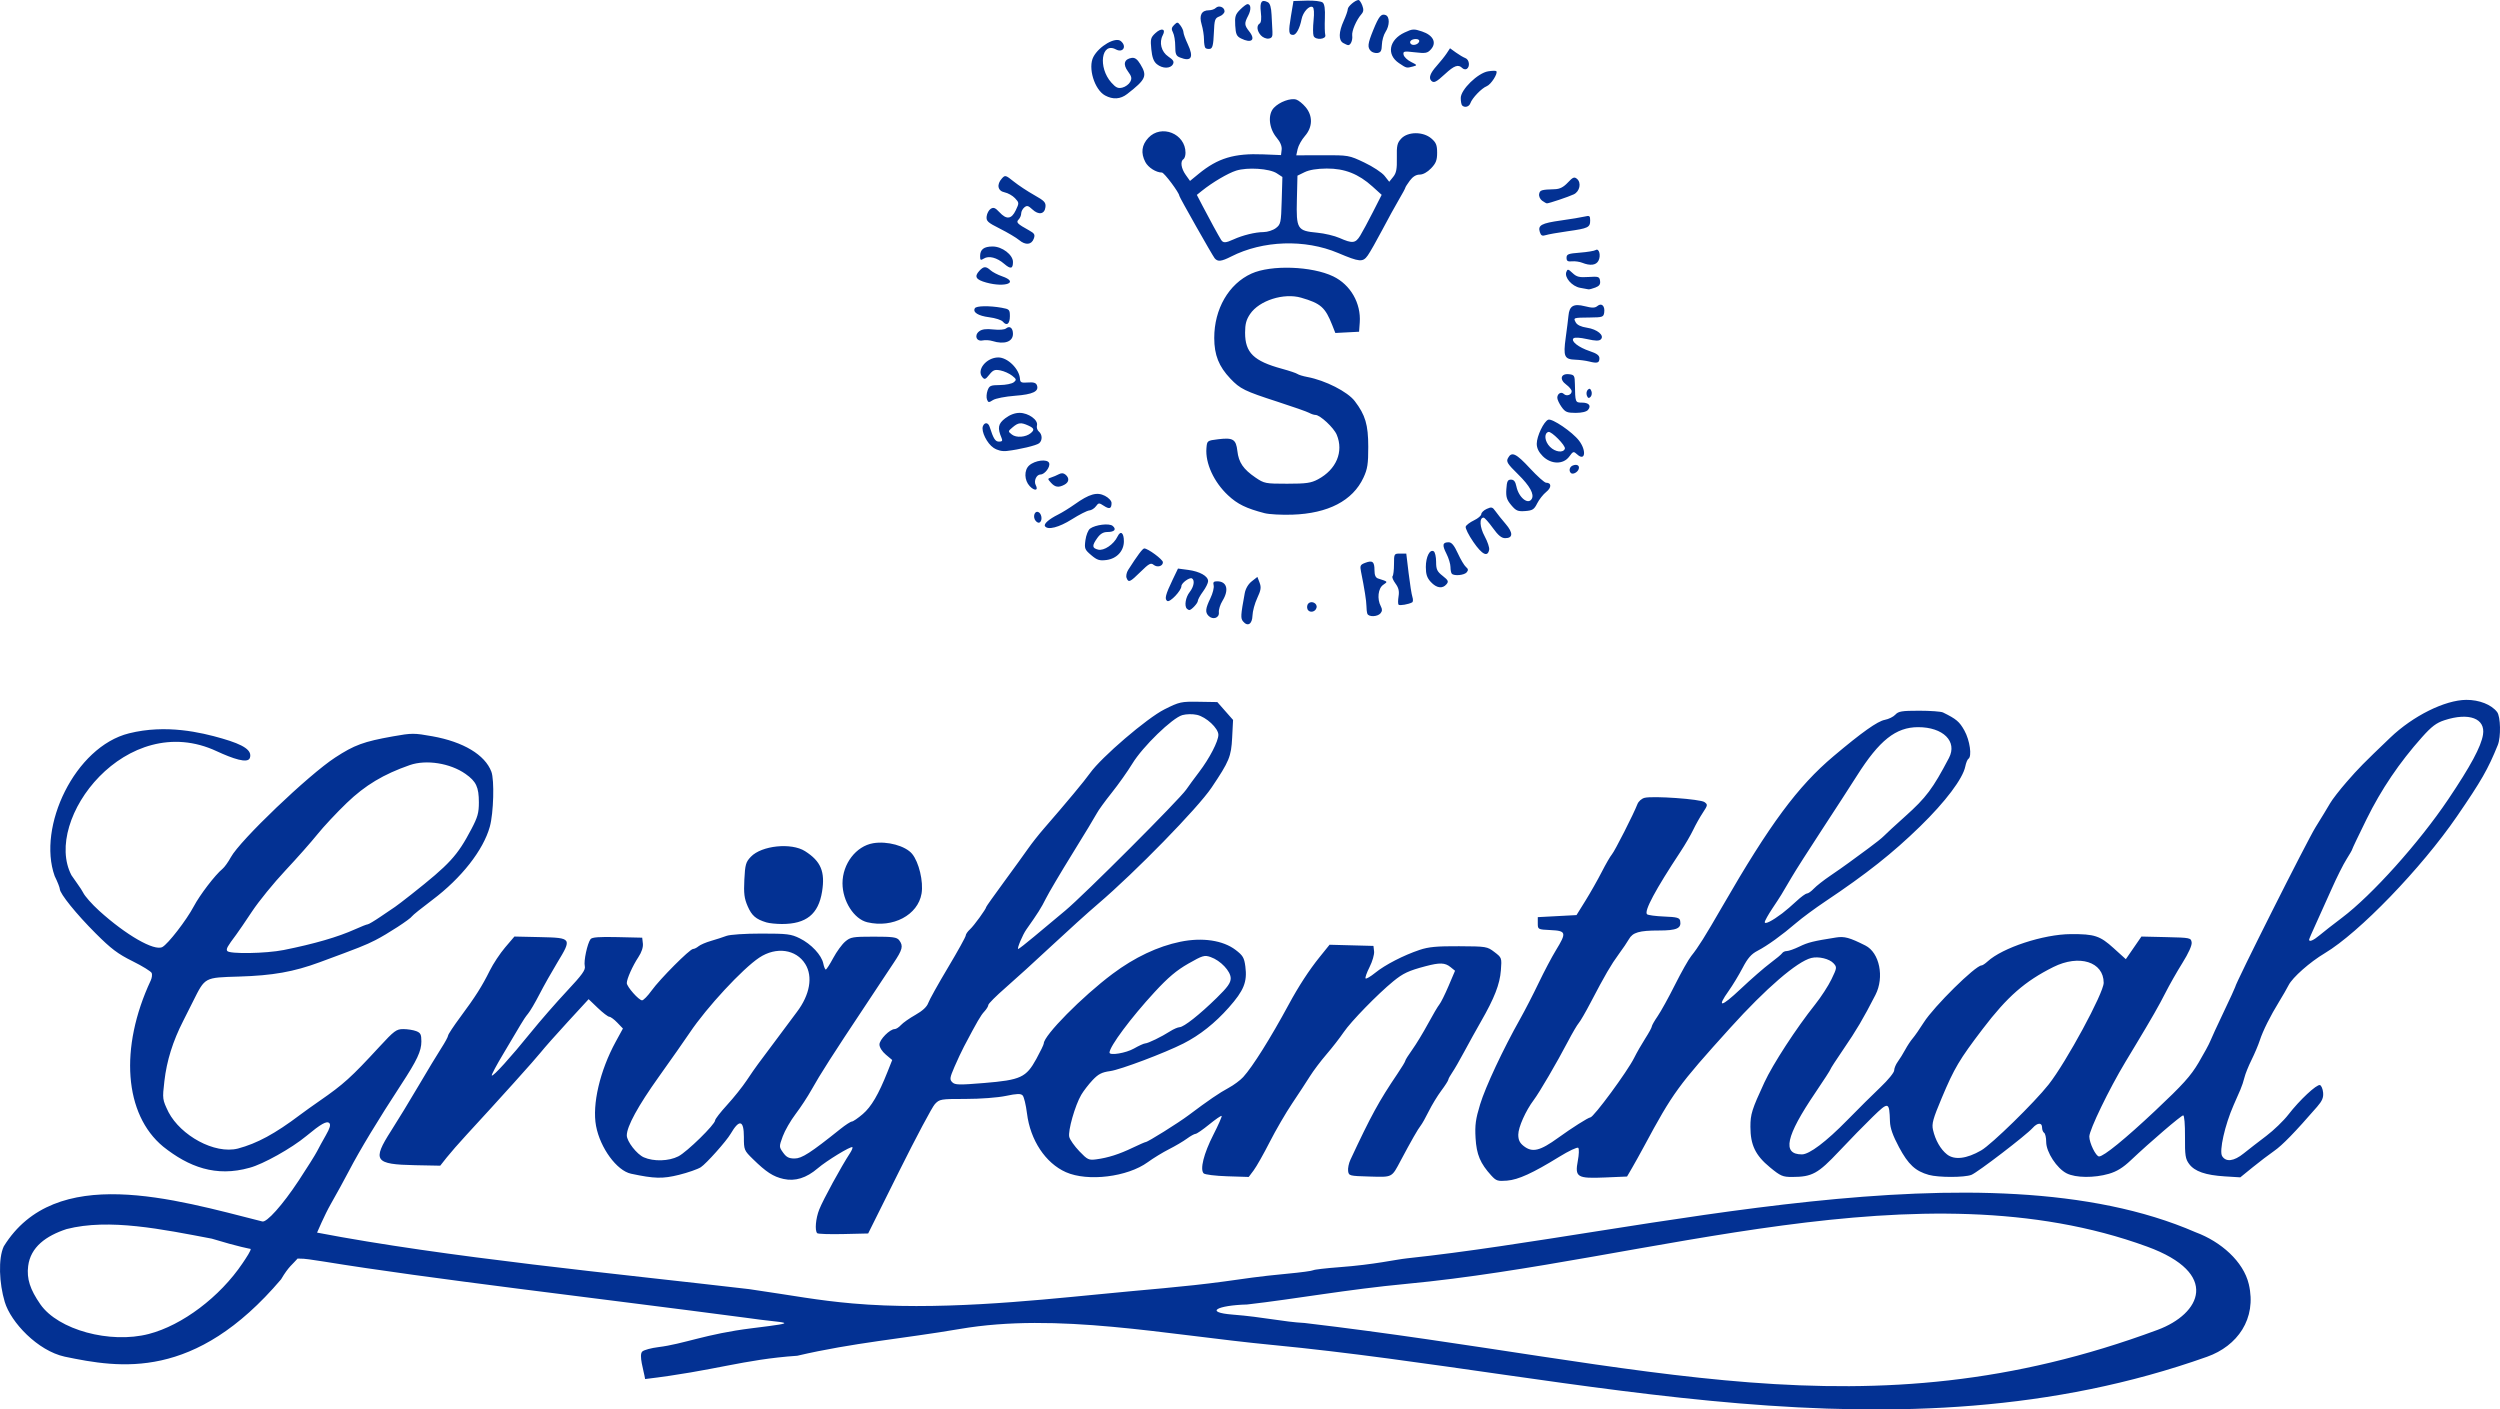<?xml version="1.0" encoding="UTF-8" standalone="no"?>
<!-- Created with Inkscape (http://www.inkscape.org/) -->

<svg
   xmlns:dc="http://purl.org/dc/elements/1.1/"
   xmlns:cc="http://creativecommons.org/ns#"
   xmlns:rdf="http://www.w3.org/1999/02/22-rdf-syntax-ns#"
   xmlns:svg="http://www.w3.org/2000/svg"
   xmlns="http://www.w3.org/2000/svg"
   xmlns:sodipodi="http://sodipodi.sourceforge.net/DTD/sodipodi-0.dtd"
   xmlns:inkscape="http://www.inkscape.org/namespaces/inkscape"
   id="svg4722"
   version="1.1"
   inkscape:version="0.91 r13725"
   width="1217.09"
   height="686.18"
   viewBox="0 0 1217.09 686.18"
   sodipodi:docname="la-J6.svg">
  <defs
     id="defs4726" />
  <sodipodi:namedview
     pagecolor="#ffffff"
     bordercolor="#666666"
     borderopacity="1"
     objecttolerance="10"
     gridtolerance="10"
     guidetolerance="10"
     inkscape:pageopacity="0"
     inkscape:pageshadow="2"
     inkscape:window-width="1440"
     inkscape:window-height="853"
     id="namedview4724"
     showgrid="false"
     fit-margin-top="0"
     fit-margin-left="0"
     fit-margin-right="0"
     fit-margin-bottom="0"
     inkscape:zoom="0.2146312"
     inkscape:cx="1280.4756"
     inkscape:cy="990.87187"
     inkscape:window-x="-4"
     inkscape:window-y="-4"
     inkscape:window-maximized="1"
     inkscape:current-layer="svg4722" />
  <path
     style="fill:#033193;fill-opacity:1"
     d="M 619.382,654.766 C 567.175,649.739 514.811,638.847 467.221,647 c -27.359,4.687 -51.89,6.668 -79.073,13.028 -26.71,1.854 -39.892,7.269 -74.089,11.34 -0.611,-4.04 -3.259,-11.834 -1.307,-13.454 0.882,-0.732 4.37,-1.67 7.75,-2.085 12.397,-1.519 23.076,-6.411 45.469,-9.184 26.037,-3.224 16.23,-2.294 -2.37,-5.051 -73.65,-9.734 -154.152,-18.968 -206.088,-27.444 -6.653,-0.909 -8.012,-1.427 -12.627,-1.444 -2.325,2.742 -4.304,3.72 -8.049,10.113 -42.046,49.467 -78.473,43.24 -105.336,37.652 -13.129,-2.865 -26.227,-16.705 -29.194,-26.662 -2.708,-9.09 -3.246,-21.047 -0.469,-27.038 25.046,-40.468 82.84,-23.023 125.792,-12.139 2.081,0.798 9.965,-8.017 17.795,-19.897 4.073,-6.179 8.089,-12.584 8.926,-14.234 0.837,-1.65 2.765,-5.171 4.285,-7.823 1.971,-3.441 2.455,-5.132 1.688,-5.899 -1.236,-1.236 -4.026,0.333 -11.276,6.343 -7.135,5.914 -21.008,13.671 -27.514,15.383 -16.469,4.672 -29.696,-0.427 -42.086,-10.285 -18.984,-15.642 -21.414,-48.084 -6.058,-80.9 0.562,-1.2 0.776,-2.821 0.477,-3.601 -0.299,-0.78 -4.492,-3.374 -9.316,-5.764 -7.177,-3.555 -10.451,-6.024 -18.004,-13.578 -9.433,-9.433 -17.376,-19.268 -17.432,-21.583 -0.017,-0.711 -1.138,-3.543 -2.491,-6.293 -8.583,-23.944 9.836,-62.926 36.182,-69.488 18.039,-4.493 34.998,-0.475 45.34,2.51 10.74,3.103 14.656,5.835 13.515,9.43 -0.945,2.979 -8.432,0.328 -16.05,-3.183 -21.988,-10.342 -43.233,-2.022 -57.212,12.265 -13.979,14.287 -20.691,34.541 -13.612,48.066 1.07,1.688 4.906,6.768 5.678,8.44 0.772,1.672 4.278,5.647 7.792,8.832 13.093,11.87 26.87,19.778 30.795,17.677 2.77,-1.483 11.724,-13.07 15.268,-19.758 2.993,-5.65 10.368,-15.285 13.999,-18.292 0.996,-0.825 2.827,-3.375 4.069,-5.667 4.429,-8.176 37.76,-40.033 50.757,-48.514 9.411,-6.141 13.9,-7.785 28.214,-10.337 9.171,-1.635 10.242,-1.636 19.156,-0.031 15.088,2.717 25.573,9.01 28.697,17.225 1.537,4.043 1.093,20.112 -0.74,26.758 -3.152,11.431 -13.822,25.039 -27.97,35.673 -5.114,3.844 -9.567,7.423 -9.894,7.953 -0.875,1.415 -12.06,8.702 -17.904,11.664 -4.887,2.477 -7.646,3.571 -27.059,10.731 -12.701,4.685 -22.826,6.48 -39.345,6.977 -16.88,0.507 -16.387,0.242 -22.293,12.02 -2.22,4.427 -4.381,8.723 -4.802,9.548 -5.07,9.926 -8.023,19.371 -9.171,29.333 -1.007,8.741 -0.986,8.898 2.026,15.143 5.918,11.269 22.324,20.546 33.775,17.684 9.37,-2.506 18.063,-7.219 30.208,-16.378 1.982,-1.494 6.301,-4.584 9.599,-6.867 11.617,-8.039 15.314,-11.383 29.004,-26.235 7.27,-7.888 8.336,-8.68 11.685,-8.68 2.027,-3.8e-4 4.839,0.438 6.25,0.975 2.173,0.826 2.565,1.597 2.565,5.04 0,4.698 -2.078,9.124 -9.888,21.062 -11.03,16.859 -20.108,31.873 -25.347,41.923 -2.15,4.125 -6.159,11.434 -8.908,16.242 -2.956,5.17 -6.641,13.837 -6.641,13.837 62.644,12.047 147.155,20.124 210.328,27.516 22.482,3.269 32.989,5.453 50.456,6.98 40.403,3.533 85.654,-1.148 120,-4.487 22.756,-2.297 40.811,-3.485 61,-6.235 4.124,-0.562 10.2,-1.397 13.5,-1.873 3.3,-0.475 11.103,-1.339 17.34,-1.919 6.237,-0.58 11.781,-1.327 12.319,-1.66 0.538,-0.333 6.235,-0.997 12.66,-1.477 17.538,-1.309 27.076,-3.691 33.214,-4.342 114.068,-12.106 281.159,-57.333 383.784,-12.648 12.229,4.532 23.225,14.197 25.834,25.243 3.999,16.934 -5.635,30.131 -20.284,35.34 -151.093,53.725 -305.275,8.677 -455.134,-5.752 z m 431.031,-7.348 c 20.894,-7.759 30.799,-27.394 -5.116,-40.521 -110.817,-40.504 -242.615,7.036 -360.469,18.12 -29.152,2.742 -53.891,7.334 -77.679,10.058 -14.673,0.389 -21.078,3.824 -7,4.926 14.956,1.17 24.568,3.533 35,4.079 166.857,19.674 272.518,56.35 415.264,3.339 z M 72.433,649.426 C 88.744,645.2 107.057,631.389 118.085,615 c 1.665,-2.475 4.467,-6.644 3.87,-7.002 0,0 -5.582,-0.925 -18.835,-4.971 -23.972,-4.54 -49.977,-10.002 -70.717,-4.667 -10.021,3.298 -17.538,8.758 -18.695,18.014 -0.767,6.137 0.905,11.367 5.953,18.625 8.632,12.41 33.898,19.317 52.773,14.426 z M 138.149,462.495 c 14.907,-2.987 26.419,-6.334 34.777,-10.111 2.903,-1.311 5.64,-2.385 6.084,-2.385 0.444,0 3.279,-1.688 6.301,-3.75 3.022,-2.062 6.179,-4.2 7.015,-4.75 0.836,-0.55 4.369,-3.25 7.851,-6 18.801,-14.85 22.449,-18.816 29.338,-31.901 3.036,-5.767 3.631,-7.903 3.618,-13 -0.018,-7.44 -1.307,-10.176 -6.519,-13.839 -7.43,-5.222 -19.121,-7.071 -27.108,-4.288 -12.819,4.467 -21.72,9.81 -30.661,18.404 -4.934,4.743 -11.383,11.635 -14.331,15.316 -2.948,3.681 -9.974,11.618 -15.613,17.638 -5.639,6.02 -12.9,14.933 -16.135,19.808 -3.235,4.874 -6.725,9.987 -7.755,11.362 -4.39,5.858 -5.002,6.966 -4.39,7.956 0.97,1.57 18.893,1.27 27.527,-0.461 z m 259.696,137.867 c -1.25,-1.25 -0.732,-7.231 1,-11.559 1.952,-4.88 10.69,-20.883 14.959,-27.398 0.889,-1.357 1.416,-2.668 1.17,-2.914 -0.669,-0.669 -12.502,6.541 -16.87,10.28 -5.548,4.749 -11.017,6.448 -16.672,5.181 -5.028,-1.127 -8.414,-3.331 -14.93,-9.719 -4.251,-4.167 -4.353,-4.42 -4.353,-10.75 0,-8.233 -2.231,-8.746 -6.461,-1.486 -2.083,3.574 -11.885,14.549 -14.51,16.246 -1.483,0.959 -6.258,2.629 -10.613,3.711 -7.951,1.977 -11.92,1.884 -23.356,-0.548 -6.909,-1.469 -15.019,-12.539 -17.03,-23.244 -1.967,-10.473 1.879,-26.93 9.592,-41.048 l 3.489,-6.387 -2.743,-2.863 C 299.009,496.289 297.264,495 296.641,495 c -0.624,0 -3.145,-1.927 -5.604,-4.283 l -4.47,-4.283 -10.143,11.033 c -5.579,6.068 -11.474,12.72 -13.099,14.782 -2.717,3.446 -20.415,23.111 -36.18,40.201 -3.577,3.878 -7.926,8.85 -9.664,11.05 l -3.16,4 -12.172,-0.237 c -19.784,-0.384 -21.061,-2.209 -11.732,-16.763 3.172,-4.95 9.205,-14.85 13.405,-22 4.201,-7.15 9.142,-15.326 10.982,-18.169 1.839,-2.843 3.344,-5.617 3.344,-6.163 0,-0.547 2.673,-4.599 5.939,-9.004 7.384,-9.958 10.582,-15 14.379,-22.663 1.635,-3.3 4.998,-8.375 7.473,-11.279 l 4.501,-5.279 12.604,0.279 c 15.344,0.339 15.478,0.54 8.286,12.38 -2.693,4.434 -6.615,11.4 -8.716,15.48 -2.101,4.08 -4.596,8.318 -5.545,9.418 -0.949,1.1 -2.619,3.575 -3.71,5.5 -1.091,1.925 -4.781,8.142 -8.199,13.815 -3.418,5.673 -6.003,10.526 -5.745,10.785 0.63,0.63 9.201,-8.824 19.114,-21.085 4.453,-5.508 12.29,-14.494 17.416,-19.969 7.531,-8.045 9.21,-10.386 8.754,-12.206 -0.604,-2.406 1.229,-10.997 2.799,-13.12 0.699,-0.945 4.109,-1.207 13.049,-1 l 12.103,0.28 0.325,2.838 c 0.205,1.788 -0.605,4.243 -2.189,6.637 -2.812,4.249 -5.636,10.569 -5.636,12.613 0,1.774 5.866,8.413 7.434,8.413 0.675,0 2.758,-2.132 4.63,-4.739 C 321.27,476.612 335.82,462 337.388,462 c 0.607,0 1.813,-0.595 2.682,-1.322 0.868,-0.727 3.604,-1.904 6.079,-2.616 2.475,-0.712 5.85,-1.804 7.5,-2.428 1.716,-0.648 8.994,-1.134 17,-1.134 12.62,0 14.464,0.229 18.706,2.318 5.56,2.738 10.643,8.178 11.46,12.264 0.321,1.605 0.865,2.917 1.209,2.915 0.344,-0.002 1.975,-2.524 3.625,-5.606 1.65,-3.081 4.272,-6.68 5.827,-7.997 C 414.086,456.183 415.149,456 425.365,456 c 9.363,0 11.267,0.269 12.391,1.75 2.111,2.78 1.667,4.531 -2.858,11.271 -2.337,3.482 -4.7,7.039 -5.25,7.905 -0.55,0.866 -4.375,6.643 -8.5,12.838 -15.427,23.168 -22.048,33.522 -26.051,40.736 -1.831,3.3 -5.319,8.618 -7.75,11.819 -2.432,3.2 -5.256,8.102 -6.276,10.893 -1.831,5.009 -1.829,5.111 0.179,7.931 1.583,2.224 2.821,2.857 5.584,2.857 3.524,0 7.713,-2.7 22.314,-14.381 2.475,-1.98 4.981,-3.604 5.57,-3.61 0.589,-0.005 2.971,-1.637 5.294,-3.625 4.186,-3.583 7.691,-9.565 12.076,-20.61 l 2.273,-5.725 -3.106,-2.614 c -1.833,-1.542 -3.106,-3.566 -3.106,-4.936 0,-2.384 5.063,-7.5 7.422,-7.5 0.698,0 2.076,-0.893 3.063,-1.984 0.987,-1.091 4.154,-3.315 7.037,-4.942 3.443,-1.943 5.579,-3.922 6.223,-5.766 0.54,-1.544 4.868,-9.311 9.618,-17.259 4.75,-7.948 8.637,-14.966 8.637,-15.595 0,-0.629 0.939,-1.994 2.087,-3.032 1.918,-1.735 7.913,-10.004 7.913,-10.914 0,-0.216 3.896,-5.705 8.658,-12.2 4.762,-6.494 10.05,-13.805 11.75,-16.245 1.7,-2.441 5.117,-6.769 7.592,-9.618 11.229,-12.926 19.746,-23.161 22.555,-27.102 5.514,-7.738 27.723,-26.757 36.199,-31.001 7.316,-3.663 8.089,-3.834 16.703,-3.693 l 9.031,0.148 3.832,4.352 3.832,4.352 -0.443,8.62 c -0.475,9.245 -1.399,11.485 -10.025,24.315 -6.707,9.975 -37.115,41.128 -55.212,56.565 -4.836,4.125 -15.053,13.35 -22.706,20.5 -7.652,7.15 -17.705,16.298 -22.34,20.329 -4.635,4.031 -8.427,7.827 -8.427,8.436 0,0.609 -0.868,2.035 -1.929,3.171 -1.749,1.872 -3.413,4.736 -9.911,17.064 -1.16,2.2 -3.257,6.672 -4.662,9.937 -2.281,5.304 -2.392,6.098 -1.038,7.452 1.322,1.322 3.296,1.368 15.474,0.361 17.874,-1.479 20.467,-2.675 25.453,-11.748 1.987,-3.614 3.612,-6.986 3.612,-7.492 0,-3.9 18.723,-22.851 33.5,-33.909 10.705,-8.011 22.041,-13.377 33,-15.622 10.708,-2.194 20.729,-0.709 26.889,3.982 3.564,2.715 4.196,3.79 4.753,8.085 0.972,7.5 -0.711,11.667 -8.063,19.962 -6.744,7.61 -14.128,13.463 -22.079,17.503 -9.072,4.609 -30.676,12.755 -35.639,13.438 -4.104,0.564 -5.785,1.422 -8.577,4.376 -1.91,2.021 -4.402,5.249 -5.538,7.174 -3.012,5.107 -6.562,17.604 -5.83,20.523 0.343,1.366 2.549,4.493 4.903,6.95 3.959,4.131 4.576,4.427 8.23,3.945 5.718,-0.755 11.155,-2.487 17.716,-5.644 C 554.586,557.248 557.43,556 557.735,556 c 1.021,0 15.857,-9.276 20.914,-13.076 9.553,-7.178 15.025,-10.917 19.5,-13.32 2.475,-1.329 5.666,-3.697 7.091,-5.26 4.587,-5.033 13.29,-18.903 22.176,-35.343 4.812,-8.902 9.905,-16.719 15.046,-23.096 l 4.814,-5.97 10.686,0.283 10.686,0.283 0.308,2.668 c 0.17,1.467 -0.823,4.9 -2.205,7.628 -1.382,2.728 -2.251,5.223 -1.93,5.544 0.321,0.321 2.438,-0.922 4.705,-2.762 4.777,-3.877 13.752,-8.504 21.622,-11.147 4.334,-1.456 8.39,-1.832 19.136,-1.777 13.296,0.068 13.726,0.139 17.254,2.829 3.593,2.741 3.614,2.801 3.142,8.949 -0.516,6.717 -3.15,13.48 -9.682,24.855 -2.277,3.966 -5.946,10.587 -8.152,14.712 -2.206,4.125 -4.841,8.694 -5.855,10.154 -1.014,1.46 -1.873,3.035 -1.91,3.5 -0.036,0.465 -1.579,2.871 -3.428,5.346 -1.849,2.475 -4.584,6.975 -6.079,10 -1.495,3.025 -3.269,6.175 -3.943,7 -1.263,1.546 -4.618,7.416 -9.703,16.977 -4.491,8.443 -3.87,8.123 -15.181,7.806 -9.784,-0.274 -10.11,-0.358 -10.437,-2.665 -0.185,-1.31 0.318,-3.785 1.119,-5.5 10.013,-21.448 13.907,-28.569 22.865,-41.814 2.119,-3.132 3.852,-6.004 3.852,-6.381 0,-0.377 1.528,-2.812 3.396,-5.412 1.868,-2.6 5.316,-8.278 7.662,-12.619 2.347,-4.341 4.844,-8.576 5.551,-9.412 0.706,-0.836 2.707,-4.864 4.447,-8.952 l 3.163,-7.433 -2.22,-1.798 c -2.674,-2.165 -5.207,-2.247 -12.2,-0.394 -8.221,2.178 -10.888,3.428 -15.661,7.339 -7.648,6.267 -20.59,19.55 -24.122,24.757 -1.865,2.75 -5.639,7.604 -8.386,10.787 -2.747,3.183 -6.375,7.993 -8.062,10.69 -1.687,2.697 -5.581,8.643 -8.652,13.213 -3.071,4.57 -7.992,13.035 -10.935,18.81 -2.943,5.775 -6.443,11.959 -7.778,13.742 l -2.428,3.242 -10.42,-0.325 c -5.747,-0.179 -10.91,-0.815 -11.512,-1.417 -1.902,-1.902 0.037,-9.633 4.716,-18.803 2.456,-4.812 4.273,-8.941 4.038,-9.176 -0.234,-0.234 -2.957,1.635 -6.051,4.155 -3.093,2.52 -6.087,4.581 -6.652,4.581 -0.565,0 -2.46,1.052 -4.211,2.337 -1.751,1.286 -5.658,3.59 -8.683,5.121 -3.025,1.531 -7.686,4.378 -10.358,6.327 -9.893,7.215 -29.248,9.581 -39.864,4.874 -9.946,-4.41 -17.348,-15.588 -18.953,-28.619 -0.511,-4.147 -1.468,-8.087 -2.127,-8.755 -0.94,-0.952 -2.71,-0.898 -8.198,0.25 C 485.647,534.373 477.264,535 470.074,535 c -12.15,0 -12.656,0.086 -14.945,2.521 -1.303,1.387 -9.144,16.124 -17.424,32.75 l -15.056,30.229 -12.054,0.279 c -6.63,0.154 -12.367,-0.034 -12.75,-0.417 z M 330.242,562.952 c 4.2,-2.143 17.907,-15.558 17.907,-17.526 0,-0.626 2.635,-4.015 5.856,-7.532 3.221,-3.517 7.495,-8.87 9.5,-11.895 2.004,-3.025 4.503,-6.625 5.552,-8 1.049,-1.375 5.212,-6.952 9.25,-12.392 4.038,-5.441 8.399,-11.291 9.69,-13 6.298,-8.338 7.834,-17.151 4.056,-23.264 -4.464,-7.223 -14.175,-8.586 -22.393,-3.143 -8.146,5.396 -25.591,24.219 -33.84,36.514 -2.293,3.418 -9.079,13.093 -15.08,21.5 -10.115,14.171 -15.59,24.192 -15.59,28.533 0,2.925 4.857,9.181 8.297,10.687 4.812,2.106 12.134,1.896 16.796,-0.483 z m 221.759,-52.464 c 2.394,-1.368 4.869,-2.498 5.5,-2.51 1.39,-0.027 8.028,-3.251 12.148,-5.902 1.65,-1.062 3.725,-1.963 4.612,-2.003 2.132,-0.097 9.615,-6.001 18.056,-14.247 5.316,-5.193 6.832,-7.313 6.832,-9.554 0,-3.445 -4.924,-8.652 -9.784,-10.347 -2.991,-1.043 -3.854,-0.787 -10.883,3.221 -5.702,3.251 -9.853,6.759 -16.396,13.854 -11.487,12.455 -21.937,26.483 -21.937,29.45 0,1.557 8.017,0.23 11.852,-1.962 z m -48.548,-54.524 c 3.958,-3.32 10.796,-9.029 15.196,-12.687 8.975,-7.462 55.543,-54.061 58.86,-58.899 1.177,-1.717 3.998,-5.561 6.268,-8.541 5.063,-6.648 9.373,-14.974 9.373,-18.108 0,-3.192 -5.906,-8.693 -10.427,-9.713 -2.097,-0.473 -5.141,-0.422 -7.098,0.118 -4.895,1.352 -19.318,15.34 -24.349,23.616 -2.257,3.712 -6.777,10.095 -10.045,14.185 -3.268,4.09 -6.532,8.59 -7.253,10 -0.721,1.41 -6.047,10.214 -11.837,19.564 -5.789,9.35 -11.64,19.25 -13.002,22 -2.185,4.412 -3.919,7.158 -9.471,15 -1.819,2.569 -4.721,9.5 -3.978,9.5 0.312,0 3.806,-2.716 7.763,-6.036 z m 222.605,116.376 c -5.424,-5.948 -7.235,-10.251 -7.701,-18.303 -0.365,-6.3 0.03,-9.215 2.218,-16.39 2.614,-8.57 11.172,-26.839 19.509,-41.647 2.322,-4.125 6.376,-12 9.008,-17.5 2.632,-5.5 6.422,-12.674 8.421,-15.941 5.228,-8.543 4.999,-9.398 -2.614,-9.761 -6.212,-0.296 -6.25,-0.316 -6.25,-3.298 l 0,-3 9.425,-0.5 9.425,-0.5 4.353,-7 c 2.394,-3.85 5.965,-10.15 7.936,-14 1.971,-3.85 4.196,-7.697 4.945,-8.548 1.376,-1.565 10.677,-19.877 12.408,-24.429 0.529,-1.392 2.059,-2.748 3.512,-3.112 4.094,-1.027 27.148,0.614 29.146,2.075 1.662,1.215 1.616,1.516 -0.787,5.153 -1.404,2.124 -3.517,5.887 -4.696,8.362 -1.179,2.475 -3.925,7.2 -6.104,10.5 -12.321,18.666 -17.893,29.07 -16.38,30.583 0.451,0.451 4.189,0.954 8.308,1.118 6.275,0.25 7.544,0.59 7.831,2.097 0.697,3.651 -1.623,4.702 -10.379,4.702 -9.572,0 -12.746,0.93 -14.611,4.279 -0.732,1.314 -2.906,4.524 -4.831,7.133 -3.787,5.133 -6.841,10.376 -13.738,23.588 -2.44,4.675 -5.055,9.191 -5.81,10.035 -0.755,0.844 -3.131,4.894 -5.28,9 -5.331,10.186 -13.88,24.822 -16.627,28.465 -3.931,5.215 -7.545,13.307 -7.545,16.894 0,2.548 0.695,4.008 2.635,5.533 4.212,3.313 7.911,2.422 16.865,-4.064 6.507,-4.713 14.636,-9.863 15.569,-9.863 1.592,0 18.078,-22.393 21.35,-29 1.226,-2.475 3.658,-6.726 5.405,-9.446 1.747,-2.72 3.176,-5.339 3.176,-5.82 0,-0.481 1.292,-2.755 2.871,-5.054 1.579,-2.299 5.37,-9.168 8.425,-15.265 3.055,-6.097 6.615,-12.397 7.912,-14 3.342,-4.134 6.716,-9.51 15.139,-24.127 23.067,-40.026 36.721,-58.474 54.153,-73.165 13.829,-11.655 21.386,-17.012 24.936,-17.678 1.889,-0.354 4.208,-1.5 5.154,-2.545 1.469,-1.623 3.162,-1.901 11.579,-1.901 5.422,0 10.64,0.382 11.595,0.849 6.464,3.16 8.023,4.475 10.429,8.806 2.668,4.801 3.77,12.633 1.937,13.766 -0.479,0.296 -1.156,1.962 -1.504,3.701 -1.185,5.926 -9.661,17.178 -21.996,29.201 -13.389,13.049 -26.073,23.086 -46.13,36.499 -4.95,3.31 -11.304,7.999 -14.121,10.418 -7.022,6.033 -14.106,11.144 -18.891,13.63 -3.066,1.593 -4.785,3.563 -7.292,8.357 -1.804,3.45 -4.836,8.46 -6.738,11.132 -6.026,8.468 -3.762,8.116 5.792,-0.901 5.088,-4.801 11.58,-10.458 14.427,-12.572 2.848,-2.113 5.462,-4.302 5.809,-4.865 0.347,-0.562 1.363,-1.022 2.257,-1.022 0.894,0 3.661,-0.986 6.15,-2.19 4.205,-2.036 6.714,-2.656 17.821,-4.407 4.093,-0.645 6.554,0.028 14.263,3.904 6.901,3.469 9.334,15.424 4.897,24.058 -6.023,11.72 -9.23,17.159 -15.624,26.497 -3.438,5.021 -6.25,9.369 -6.25,9.663 0,0.294 -3.338,5.462 -7.418,11.486 C 869.368,553.213 867.463,562 877.23,562 c 3.632,0 11.82,-6.178 22.061,-16.645 5.303,-5.42 12.616,-12.675 16.25,-16.121 3.635,-3.446 6.608,-7.098 6.608,-8.115 0,-1.017 0.787,-2.922 1.75,-4.234 0.963,-1.312 2.602,-3.96 3.644,-5.885 1.042,-1.925 2.68,-4.4 3.64,-5.5 0.96,-1.1 3.385,-4.589 5.389,-7.754 4.923,-7.775 25.163,-27.746 28.12,-27.746 0.455,0 1.757,-0.855 2.892,-1.901 7.284,-6.708 27.259,-13.277 40.564,-13.34 11.568,-0.055 14.169,0.798 20.832,6.828 l 5.946,5.381 3.797,-5.513 3.797,-5.513 12.064,0.279 c 11.724,0.271 12.073,0.344 12.389,2.574 0.202,1.426 -1.5,5.213 -4.495,10 -2.652,4.238 -6.412,10.855 -8.357,14.705 -2.948,5.836 -6.659,12.324 -14.483,25.322 -0.555,0.923 -2.771,4.603 -4.923,8.178 -7.939,13.188 -17.567,33.09 -17.564,36.304 0,3.136 3.214,9.696 4.745,9.696 2.263,0 12.737,-8.532 27.35,-22.279 13.454,-12.658 17.246,-16.858 21.1,-23.374 2.584,-4.369 5.124,-9.047 5.644,-10.395 0.52,-1.348 3.469,-7.745 6.552,-14.216 3.083,-6.47 5.606,-11.954 5.606,-12.185 0,-1.574 35.065,-71.294 39.159,-77.861 2.808,-4.504 5.974,-9.715 7.034,-11.578 1.061,-1.864 4.714,-6.578 8.118,-10.476 5.945,-6.808 7.82,-8.711 21.189,-21.514 11.052,-10.583 26.623,-18.328 37,-18.404 6.322,-0.046 12.293,2.314 15.046,5.948 1.698,2.24 1.895,12.153 0.319,16.037 -4.803,11.837 -7.957,17.343 -19.934,34.797 -17.285,25.19 -47.626,56.603 -64.256,66.525 -7.302,4.357 -15.738,11.806 -17.654,15.59 -0.804,1.587 -2.845,5.135 -4.536,7.885 -4.372,7.11 -7.994,14.357 -9.495,19 -0.712,2.2 -2.521,6.475 -4.02,9.5 -1.5,3.025 -3.041,6.85 -3.425,8.5 -0.384,1.65 -1.287,4.35 -2.005,6 -0.719,1.65 -2.198,5.025 -3.288,7.5 -4.258,9.669 -7.118,22.396 -5.583,24.848 1.87,2.988 5.721,2.514 10.436,-1.284 2.418,-1.948 7.373,-5.788 11.01,-8.534 3.638,-2.746 8.501,-7.438 10.808,-10.428 5.421,-7.026 13.806,-14.857 15.363,-14.347 0.669,0.219 1.358,1.846 1.532,3.614 0.242,2.46 -0.44,4.087 -2.904,6.923 -10.828,12.468 -16.947,18.763 -20.913,21.513 -2.475,1.716 -7.2,5.314 -10.5,7.994 l -6,4.873 -7.5,-0.465 c -9.435,-0.585 -14.726,-2.42 -17.404,-6.037 -1.827,-2.467 -2.085,-4.164 -2.017,-13.25 0.045,-5.958 -0.328,-10.421 -0.87,-10.421 -0.977,0 -16.127,12.986 -25.514,21.869 -3.798,3.595 -6.824,5.462 -10.654,6.576 -7.173,2.085 -16.145,2 -20.541,-0.197 -4.794,-2.395 -10,-10.361 -10,-15.302 0,-2.105 -0.45,-4.106 -1,-4.446 -0.55,-0.34 -1,-1.491 -1,-2.559 0,-2.56 -2.218,-2.469 -4.595,0.19 -3.172,3.549 -26.921,21.735 -29.824,22.838 -3.461,1.316 -15.983,1.325 -20.698,0.015 -6.535,-1.815 -10.036,-5.065 -14.529,-13.484 -3.029,-5.677 -4.31,-9.307 -4.411,-12.5 -0.307,-9.733 -0.639,-9.822 -8.414,-2.271 -3.834,3.724 -11.206,11.271 -16.382,16.771 -10.265,10.907 -13.092,12.456 -22.782,12.485 -4.657,0.014 -5.67,-0.425 -10.886,-4.719 -7.04,-5.796 -9.479,-10.87 -9.479,-19.724 0,-6.135 0.724,-8.433 6.789,-21.542 4.14,-8.949 15.533,-26.453 24.732,-38 2.848,-3.575 6.43,-9.1 7.959,-12.277 2.672,-5.55 2.711,-5.854 1.013,-7.73 -2.008,-2.219 -7.329,-3.502 -10.854,-2.617 -6.938,1.741 -22.086,14.799 -39.393,33.958 -25.542,28.274 -27.964,31.602 -41.981,57.667 -1.923,3.575 -4.582,8.362 -5.91,10.638 l -2.414,4.138 -10.721,0.459 c -13.617,0.584 -14.759,-0.125 -13.224,-8.216 0.563,-2.969 0.652,-5.77 0.199,-6.224 -0.454,-0.454 -4.621,1.513 -9.26,4.372 -12.942,7.974 -19.918,11.158 -25.435,11.607 -4.477,0.365 -5.271,0.111 -7.591,-2.433 z m 238.466,-12.291 c 5.056,-2.914 25.881,-23.265 32.833,-32.086 8.566,-10.868 26.792,-44.541 26.792,-49.498 0,-10.224 -11.93,-13.967 -24.5,-7.687 -13.888,6.938 -22.396,14.392 -34.371,30.11 -11.404,14.968 -13.845,19.082 -19.964,33.636 -4.276,10.17 -4.934,12.561 -4.269,15.5 1.145,5.055 3.674,9.49 6.834,11.984 3.608,2.847 9.511,2.152 16.645,-1.959 z M 1129.364,455.229 c 1.807,-1.524 6.66,-5.314 10.785,-8.423 14.642,-11.033 37.539,-36.549 51.722,-57.637 10.94,-16.266 15.997,-25.665 16.941,-31.483 1.288,-7.935 -6.8,-10.972 -18.782,-7.053 -3.933,1.286 -6.249,3.039 -10.901,8.25 -10.985,12.305 -19.829,25.376 -26.965,39.85 -3.859,7.829 -7.017,14.45 -7.017,14.715 0,0.265 -1.26,2.468 -2.8,4.896 -1.54,2.428 -4.765,8.856 -7.167,14.285 -2.402,5.429 -5.867,13.12 -7.7,17.092 -1.833,3.972 -3.333,7.459 -3.333,7.75 0,1.26 2.169,0.327 5.215,-2.243 z M 867.649,444.657 c 1.65,-1.242 4.775,-3.922 6.945,-5.957 2.17,-2.035 4.454,-3.7 5.076,-3.7 0.622,0 2.132,-1.066 3.356,-2.369 1.224,-1.303 4.79,-4.106 7.924,-6.228 3.134,-2.122 7.274,-5.027 9.198,-6.455 1.925,-1.428 6.2,-4.566 9.5,-6.974 3.3,-2.408 6.675,-5.104 7.5,-5.992 0.825,-0.888 5.488,-5.185 10.363,-9.549 10.224,-9.153 13.428,-13.427 21.311,-28.434 4.212,-8.018 -2.809,-15.014 -15.046,-14.99 -10.825,0.021 -18.861,6.411 -29.795,23.697 -2.933,4.636 -10.543,16.386 -16.912,26.111 -6.369,9.725 -13.021,20.157 -14.783,23.182 -4.997,8.579 -5.35,9.151 -9.36,15.159 -2.078,3.112 -3.777,6.161 -3.777,6.776 0,1.234 3.548,-0.551 8.5,-4.277 z m -494.558,4.394 c -5.111,-1.551 -7.111,-3.281 -9.101,-7.872 -1.651,-3.811 -1.951,-6.214 -1.613,-12.938 0.37,-7.375 0.712,-8.569 3.19,-11.156 5.235,-5.464 19.684,-6.953 26.352,-2.715 7.718,4.905 9.86,9.99 8.296,19.7 -1.771,11 -7.714,15.788 -19.566,15.767 -2.75,-0.005 -6.151,-0.358 -7.558,-0.785 z m 49.171,-0.056 C 415.754,447.46 410.16,438.679 410.16,430 c 0,-9.456 6.613,-18.085 14.939,-19.492 6.829,-1.154 15.735,1.286 18.956,5.194 3.311,4.017 5.57,13.523 4.59,19.32 -1.767,10.459 -13.946,16.91 -26.384,13.974 z M 605.176,302.533 c -1.262,-1.52 -1.181,-2.902 0.8,-13.703 0.417,-2.274 1.717,-4.487 3.421,-5.821 l 2.748,-2.152 1.065,2.801 c 0.871,2.292 0.664,3.658 -1.141,7.511 -1.213,2.59 -2.254,6.418 -2.313,8.506 -0.118,4.188 -2.33,5.568 -4.58,2.857 z m -16.789,-2.695 c -1.738,-1.738 -1.553,-3.556 0.869,-8.559 1.159,-2.394 1.876,-5.236 1.594,-6.316 -0.396,-1.513 -0.007,-1.963 1.693,-1.963 4.775,0 5.909,4.156 2.597,9.515 -1.105,1.788 -1.892,4.315 -1.75,5.615 0.297,2.709 -2.908,3.804 -5.003,1.709 z M 665.66,298.75 c -0.234,-0.688 -0.427,-2.375 -0.43,-3.75 -0.004,-2.299 -1.012,-8.674 -2.648,-16.733 -0.581,-2.864 -0.349,-3.349 2.039,-4.257 3.566,-1.356 4.527,-0.595 4.527,3.58 0,2.425 0.528,3.643 1.75,4.037 4.915,1.586 4.842,1.496 2.5,3.087 -2.489,1.691 -3.076,6.873 -1.181,10.415 0.779,1.455 0.745,2.389 -0.122,3.434 -1.466,1.766 -5.854,1.893 -6.435,0.186 z m -29.147,-2.243 c -0.346,-0.903 -0.15,-2.121 0.436,-2.707 1.524,-1.524 4.41,-0.131 4.012,1.935 -0.443,2.302 -3.648,2.857 -4.448,0.771 z m -58.698,-0.173 c -1.326,-1.326 -0.623,-5.573 1.333,-8.06 2.072,-2.634 2.619,-5.772 1.163,-6.672 -1.139,-0.704 -5.163,2.214 -5.163,3.744 0,2.183 -5.558,8.047 -6.863,7.24 -1.445,-0.893 -0.889,-3.097 2.633,-10.441 l 2.569,-5.356 4.941,0.655 c 5.68,0.753 9.721,3.031 9.721,5.478 0,0.93 -1.125,3.216 -2.5,5.079 -1.375,1.864 -2.5,3.906 -2.5,4.539 0,1.109 -3.128,4.461 -4.162,4.461 -0.278,0 -0.805,-0.3 -1.171,-0.667 z m 103.059,-1.941 c -0.314,-0.314 -0.317,-2.134 -0.007,-4.045 0.419,-2.584 0.029,-4.198 -1.524,-6.298 -1.148,-1.553 -1.774,-3.143 -1.391,-3.533 0.383,-0.39 0.696,-3.029 0.696,-5.863 0,-5.056 0.057,-5.154 2.989,-5.154 l 2.989,0 1.137,9.5 c 0.625,5.225 1.457,10.462 1.848,11.637 0.391,1.175 0.334,2.351 -0.126,2.612 -1.662,0.942 -6.053,1.702 -6.611,1.144 z m 15.726,-11.039 c -1.874,-2.022 -2.452,-3.745 -2.452,-7.309 0,-4.961 1.942,-8.817 3.848,-7.639 0.633,0.391 1.152,2.678 1.152,5.08 0,3.723 0.471,4.737 3.187,6.863 2.726,2.133 2.998,2.723 1.878,4.072 -1.934,2.331 -4.84,1.923 -7.613,-1.068 z m -148.151,-2.011 c -0.35,-0.911 0.002,-2.657 0.781,-3.879 C 553.776,270.34 556.278,267 557.072,267 c 1.787,0 9.077,5.389 9.077,6.709 0,1.969 -2.775,2.722 -4.562,1.239 -1.3,-1.079 -2.267,-0.556 -6.272,3.388 -5.21,5.131 -5.929,5.446 -6.865,3.007 z m 158.365,-2.01 c -0.367,-0.367 -0.667,-1.847 -0.667,-3.289 0,-1.442 -0.885,-4.359 -1.968,-6.481 C 702.01,265.304 702.263,264 705.263,264 c 1.443,0 2.681,1.496 4.469,5.401 1.36,2.97 3.141,5.955 3.957,6.633 1.128,0.936 1.212,1.56 0.35,2.599 -1.17,1.41 -6.042,1.882 -7.223,0.701 z m -175.573,-9.073 c -3.168,-2.684 -3.365,-3.194 -2.816,-7.288 0.325,-2.421 1.337,-4.948 2.249,-5.615 2.612,-1.91 9.324,-2.727 10.998,-1.338 2.013,1.671 0.909,2.98 -2.514,2.98 -2.03,0 -3.48,0.852 -4.941,2.904 -2.689,3.777 -2.608,4.922 0.402,5.677 2.812,0.706 7.606,-2.538 9.44,-6.388 1.47,-3.086 3.09,-1.876 3.09,2.31 0,4.761 -3.47,8.488 -8.502,9.132 -3.368,0.431 -4.535,0.057 -7.405,-2.374 z m 186.069,-6.375 c -2.345,-3.398 -4.03,-6.789 -3.744,-7.534 0.286,-0.745 2.109,-2.112 4.051,-3.038 1.942,-0.926 3.531,-2.285 3.531,-3.02 0,-0.735 1.187,-1.877 2.637,-2.538 2.342,-1.067 2.817,-0.944 4.25,1.109 0.887,1.27 3.125,4.067 4.973,6.216 3.707,4.309 3.618,6.92 -0.235,6.92 -1.779,0 -3.407,-1.35 -6.03,-5 -1.976,-2.75 -3.99,-5 -4.477,-5 -2.166,0 -1.901,4.629 0.52,9.077 1.404,2.58 2.392,5.525 2.196,6.545 -0.723,3.752 -3.406,2.446 -7.672,-3.737 z m -208.58,-7.752 c -0.682,-1.103 1.938,-3.404 6.417,-5.637 1.925,-0.959 5.558,-3.206 8.073,-4.992 7.149,-5.077 10.854,-6.111 14.727,-4.108 1.809,0.936 3.199,2.44 3.199,3.462 0,2.804 -1.01,3.181 -3.736,1.395 -2.355,-1.543 -2.59,-1.528 -3.881,0.237 -0.756,1.034 -2.214,1.942 -3.24,2.017 -1.026,0.076 -4.842,2.017 -8.48,4.315 -6.274,3.962 -11.812,5.364 -13.081,3.311 z m -4.537,-2.579 c -1.486,-1.791 -0.613,-4.911 1.205,-4.305 1.588,0.529 2.23,3.67 1.001,4.899 -0.582,0.582 -1.417,0.357 -2.206,-0.593 z m 111.454,-3.723 c -8.987,-2.337 -13.182,-4.39 -17.809,-8.718 -6.891,-6.446 -11.103,-15.639 -10.498,-22.916 0.306,-3.682 0.331,-3.701 5.777,-4.366 7.182,-0.876 8.642,0.027 9.286,5.745 0.626,5.554 2.906,8.888 8.835,12.92 4.239,2.883 4.831,2.998 15.409,2.993 9.314,-0.004 11.613,-0.332 15,-2.142 8.936,-4.774 12.579,-13.439 9.124,-21.707 C 649.345,208.225 642.654,202 640.407,202 c -0.707,0 -2.067,-0.447 -3.022,-0.993 -0.955,-0.546 -7.852,-2.972 -15.327,-5.392 -16.159,-5.23 -18.29,-6.273 -23.056,-11.283 -5.628,-5.917 -7.853,-11.508 -7.864,-19.77 -0.02,-14.126 7.045,-26.356 18.127,-31.377 9.553,-4.328 29.413,-3.644 39.81,1.372 8.394,4.049 13.579,13.071 12.899,22.443 l -0.326,4.5 -5.78,0.301 -5.78,0.301 -1.497,-3.801 c -3.425,-8.697 -5.582,-10.602 -15.142,-13.371 -8.457,-2.449 -20.379,1.347 -24.838,7.909 -1.884,2.773 -2.463,4.923 -2.46,9.143 0.007,9.724 4.177,13.793 17.996,17.559 3.575,0.974 6.95,2.111 7.5,2.526 0.55,0.415 2.722,1.076 4.826,1.469 8.706,1.627 19.574,7.155 23.065,11.733 5.168,6.776 6.563,11.492 6.577,22.231 0.01,8.41 -0.361,10.801 -2.334,15.038 -5.225,11.22 -17.185,17.443 -34.634,18.02 -5.225,0.173 -11.3,-0.154 -13.5,-0.726 z m 120.083,-3.916 c -2.209,-2.625 -2.628,-3.999 -2.382,-7.801 0.247,-3.814 0.639,-4.615 2.258,-4.615 1.412,0 2.147,0.919 2.632,3.291 1.095,5.353 5.625,9.096 7.444,6.152 1.398,-2.262 -0.871,-6.384 -6.621,-12.028 -5.215,-5.119 -5.858,-6.151 -4.921,-7.902 1.788,-3.34 3.926,-2.345 10.714,4.986 3.565,3.85 7.087,7 7.828,7 2.712,0 2.759,2.354 0.091,4.482 -1.484,1.183 -3.469,3.696 -4.411,5.584 -1.483,2.971 -2.269,3.474 -5.832,3.735 -3.582,0.262 -4.467,-0.114 -6.799,-2.885 z m -234.437,-9.261 c -2.663,-2.834 -2.795,-7.757 -0.269,-10.042 2.812,-2.545 8.923,-3.301 9.728,-1.203 0.705,1.838 -2.12,5.591 -4.209,5.591 -1.963,0 -3.377,3.164 -2.307,5.163 1.438,2.687 -0.565,3.022 -2.942,0.491 z m 10.374,-1.634 c -1.724,-1.905 -1.72,-2.001 0.095,-2.573 1.037,-0.327 2.709,-1.037 3.714,-1.578 1.257,-0.677 2.273,-0.616 3.25,0.195 1.984,1.647 1.772,3.677 -0.513,4.9 -2.841,1.521 -4.538,1.276 -6.547,-0.944 z m 253.079,-4.756 c -1.123,-1.123 -0.6,-3.05 0.992,-3.661 2.088,-0.801 3.458,0.107 2.789,1.851 -0.613,1.599 -2.899,2.692 -3.781,1.81 z m -13.675,-8.188 c -1.98,-1.98 -2.923,-3.928 -2.923,-6.04 0,-3.679 3.446,-10.887 5.6,-11.714 1.908,-0.732 11.765,5.978 14.988,10.204 3.699,4.849 3.021,10.239 -0.847,6.739 -1.84,-1.665 -2.005,-1.623 -3.915,0.998 -2.88,3.953 -8.85,3.867 -12.903,-0.187 z m 10.773,-3.649 c 0.478,-1.455 -6.599,-8.626 -8.043,-8.151 -2.247,0.739 -1.816,4.65 0.802,7.268 2.577,2.577 6.526,3.058 7.241,0.883 z m -278.138,-0.407 c -3.168,-2.073 -6.134,-8.078 -5.196,-10.521 0.78,-2.032 2.574,-1.895 3.263,0.25 1.893,5.891 2.756,7.25 4.603,7.25 1.51,0 1.806,-0.42 1.237,-1.75 -2.095,-4.899 -1.714,-6.959 1.783,-9.626 2.207,-1.683 4.702,-2.624 6.96,-2.624 4.342,0 9.162,3.47 8.475,6.1 -0.263,1.005 0.151,2.349 0.919,2.986 1.734,1.439 1.809,4.329 0.147,5.703 -1.302,1.077 -9.707,3.086 -15.75,3.764 -2.31,0.259 -4.5,-0.262 -6.442,-1.533 z m 18.097,-7.149 c 1.935,-1.606 1.679,-2.399 -1.202,-3.711 -3.538,-1.612 -4.872,-1.465 -7.592,0.839 -2.345,1.986 -2.347,2.01 -0.361,3.562 2.131,1.665 6.735,1.318 9.155,-0.69 z m 258.413,-12.776 c -1.137,-1.597 -2.068,-3.596 -2.068,-4.441 0,-2.042 1.913,-3.142 3.209,-1.846 1.295,1.295 3.791,0.418 3.791,-1.333 0,-0.72 -1.198,-2.182 -2.662,-3.249 -3.45,-2.513 -2.615,-5.507 1.407,-5.044 2.54,0.292 2.761,0.67 2.827,4.817 0.14,8.88 0.185,9 3.37,9 3.451,0 4.725,1.493 3.023,3.544 -0.751,0.906 -3.027,1.456 -6.018,1.456 -4.167,0 -5.086,-0.388 -6.878,-2.904 z m -279.71,-3.604 c -0.364,-0.949 -0.243,-2.91 0.269,-4.358 0.838,-2.37 1.442,-2.638 6.058,-2.682 2.82,-0.027 5.84,-0.641 6.711,-1.364 1.422,-1.18 1.337,-1.509 -0.825,-3.209 -1.325,-1.042 -3.871,-2.187 -5.658,-2.545 -2.748,-0.55 -3.583,-0.231 -5.413,2.064 -1.894,2.375 -2.322,2.524 -3.427,1.192 -2.905,-3.501 1.996,-9.538 7.772,-9.574 4.559,-0.029 10.286,5.631 10.567,10.443 0.101,1.729 0.694,1.997 3.868,1.747 2.725,-0.214 3.918,0.148 4.371,1.328 1.151,3 -1.917,4.474 -10.703,5.14 -4.647,0.352 -9.456,1.294 -10.688,2.092 -2.004,1.299 -2.31,1.27 -2.902,-0.273 z M 772.549,192.6 c -0.366,-0.954 -0.171,-2.229 0.434,-2.834 0.8,-0.8 1.282,-0.627 1.766,0.634 0.366,0.954 0.171,2.229 -0.434,2.834 -0.8,0.8 -1.282,0.627 -1.766,-0.634 z m 1.1,-16.606 c -1.65,-0.416 -4.632,-0.81 -6.628,-0.875 -5.451,-0.178 -6.042,-1.503 -4.775,-10.715 0.598,-4.347 1.2,-9.167 1.338,-10.711 0.427,-4.785 2.491,-5.992 7.909,-4.628 3.692,0.93 4.983,0.908 6.202,-0.103 2.017,-1.674 3.74,-0.012 3.289,3.173 -0.312,2.202 -0.784,2.37 -6.835,2.432 -8.298,0.086 -8.263,0.074 -7.033,2.372 0.677,1.266 2.579,2.17 5.475,2.604 5.01,0.751 8.637,3.777 6.768,5.647 -0.857,0.857 -2.552,0.828 -6.781,-0.119 -3.427,-0.767 -5.999,-0.901 -6.557,-0.343 -1.375,1.375 2.486,4.405 7.91,6.205 3.438,1.141 4.718,2.086 4.718,3.483 0,2.279 -0.987,2.59 -5,1.577 z m -290.5,-9.969 c -1.375,-0.427 -3.508,-0.559 -4.741,-0.294 -3.085,0.663 -4.272,-2.502 -1.672,-4.458 1.343,-1.01 3.381,-1.273 6.841,-0.881 2.859,0.323 5.465,0.112 6.206,-0.503 1.776,-1.474 3.365,-0.229 3.365,2.636 0,3.854 -4.164,5.312 -10,3.501 z m 5.08,-9.428 c -0.671,-0.809 -3.65,-1.774 -6.62,-2.145 -5.4,-0.675 -8.202,-2.442 -6.987,-4.408 0.728,-1.177 7.027,-1.283 13.027,-0.219 3.743,0.664 4,0.928 4,4.109 0,3.748 -1.531,4.939 -3.42,2.663 z m 281.022,-16.478 c -3.95,-0.719 -7.727,-5.046 -6.713,-7.69 0.603,-1.572 0.879,-1.525 3.056,0.52 1.992,1.872 3.284,2.19 7.724,1.9 4.89,-0.319 5.358,-0.162 5.651,1.9 0.236,1.662 -0.368,2.51 -2.315,3.25 -1.449,0.551 -2.943,0.942 -3.319,0.87 -0.377,-0.072 -2.214,-0.41 -4.083,-0.75 z m -289.042,-2.546 c -5.088,-1.39 -6.008,-2.867 -3.508,-5.63 2.135,-2.359 3.252,-2.429 5.553,-0.347 0.969,0.877 3.48,2.185 5.579,2.907 8.471,2.912 1.732,5.626 -7.624,3.07 z m 8.637,-9.157 c -3.516,-3.025 -7.457,-4.046 -9.847,-2.553 -1.598,0.998 -1.849,0.842 -1.849,-1.154 0,-3.29 1.844,-4.708 6.123,-4.708 4.58,0 9.877,4.038 9.877,7.53 0,3.384 -1.129,3.616 -4.303,0.885 z m 281.42,-0.496 c -1.311,-0.524 -3.561,-0.833 -5,-0.687 -2.039,0.208 -2.617,-0.174 -2.617,-1.733 0,-1.744 0.833,-2.064 6.5,-2.5 3.575,-0.275 7.03,-0.844 7.678,-1.265 1.687,-1.095 2.672,2.742 1.342,5.227 -1.166,2.179 -3.994,2.522 -7.903,0.957 z M 591.35,125.742 C 590.299,124.476 574.149,95.946 574.149,95.356 574.149,93.881 566.767,84 565.665,84 c -2.842,0 -6.699,-2.452 -8.091,-5.145 -2.262,-4.374 -1.772,-8.272 1.476,-11.749 6.328,-6.774 18.099,-2.036 18.099,7.286 0,1.37 -0.45,2.769 -1,3.109 -1.64,1.014 -1.14,4.494 1.097,7.636 l 2.097,2.945 4.209,-3.449 c 9.369,-7.677 17.274,-10.058 31.483,-9.482 l 8.614,0.349 0.303,-2.61 c 0.197,-1.694 -0.638,-3.729 -2.378,-5.797 -3.833,-4.555 -4.488,-11.332 -1.413,-14.606 2.708,-2.882 8.165,-4.883 10.928,-4.006 1.084,0.344 3.117,1.986 4.516,3.649 3.6,4.278 3.472,9.739 -0.329,14.085 -1.58,1.807 -3.172,4.661 -3.537,6.343 l -0.665,3.058 12.787,-0.043 c 12.647,-0.042 12.871,-0.003 20.354,3.551 4.162,1.977 8.59,4.894 9.839,6.483 l 2.272,2.889 1.925,-2.378 c 1.526,-1.884 1.896,-3.813 1.783,-9.298 -0.122,-5.96 0.177,-7.261 2.16,-9.371 3.238,-3.446 10.662,-3.465 14.647,-0.037 2.305,1.982 2.806,3.221 2.806,6.934 0,3.639 -0.573,5.119 -2.937,7.587 C 694.895,83.831 692.773,85 691.15,85 c -1.749,0 -3.355,0.988 -4.813,2.96 -1.203,1.628 -2.188,3.183 -2.188,3.456 0,0.273 -1.405,2.879 -3.123,5.79 -1.718,2.912 -5.374,9.569 -8.126,14.794 -2.751,5.225 -5.907,10.78 -7.012,12.344 -2.403,3.402 -3.919,3.277 -14.469,-1.185 -16.127,-6.821 -36.636,-6.135 -52.078,1.743 -4.737,2.416 -6.527,2.605 -7.991,0.841 z m 9.148,-9.178 c 4.526,-2.063 10.606,-3.548 14.651,-3.581 1.925,-0.015 4.625,-0.891 6,-1.946 2.369,-1.818 2.517,-2.52 2.834,-13.4 l 0.334,-11.481 -2.732,-1.79 c -3.561,-2.334 -14.32,-3.038 -19.797,-1.297 -4.011,1.275 -11.526,5.706 -16.631,9.803 l -2.491,2 2.76,5.314 c 3.26,6.276 7.912,14.799 9.041,16.564 1.029,1.61 2.166,1.575 6.03,-0.186 z M 662.18,114.75 c 1.101,-1.788 3.907,-6.997 6.235,-11.576 l 4.234,-8.326 -4.5,-4.066 c -6.787,-6.132 -13.569,-8.791 -22.279,-8.733 -4.695,0.031 -8.446,0.646 -10.721,1.757 l -3.5,1.709 -0.281,11.711 c -0.344,14.314 0.169,15.147 9.885,16.055 3.532,0.33 8.441,1.495 10.909,2.589 6.246,2.769 7.725,2.604 10.018,-1.12 z m -166.031,2.126 c -1.375,-1.156 -5.565,-3.646 -9.312,-5.533 -6.058,-3.051 -6.778,-3.719 -6.5,-6.036 0.172,-1.433 1.074,-3.082 2.004,-3.665 1.345,-0.842 2.208,-0.503 4.202,1.649 3.474,3.749 5.872,3.47 7.968,-0.926 1.686,-3.536 1.676,-3.696 -0.385,-5.889 -1.165,-1.24 -3.436,-2.518 -5.048,-2.841 -3.387,-0.677 -3.99,-3.807 -1.306,-6.773 1.55,-1.712 1.812,-1.643 5.75,1.513 2.269,1.819 6.739,4.776 9.932,6.571 5.035,2.83 5.766,3.614 5.5,5.899 -0.402,3.464 -3.313,3.965 -6.366,1.097 -1.973,-1.854 -2.644,-2.02 -3.911,-0.968 -0.841,0.698 -1.529,2.024 -1.529,2.947 0,0.923 -0.562,2.248 -1.25,2.945 -1.371,1.39 -0.702,2.081 5.163,5.329 2.589,1.434 2.932,2.053 2.216,4 -1.109,3.019 -4.017,3.297 -7.129,0.68 z m 253.497,-3.885 c -1.057,-3.33 0.731,-4.314 10.271,-5.655 4.802,-0.675 9.969,-1.529 11.482,-1.898 2.458,-0.599 2.75,-0.399 2.75,1.887 0,3.396 -0.952,3.852 -10.965,5.254 -4.694,0.657 -9.504,1.512 -10.689,1.9 -1.677,0.548 -2.308,0.219 -2.849,-1.488 z m 1.085,-15.307 c -0.99,-0.724 -1.63,-2.186 -1.423,-3.25 0.371,-1.907 1.067,-2.117 7.69,-2.328 2.374,-0.075 4.196,-1.013 6.259,-3.221 2.449,-2.622 3.154,-2.913 4.452,-1.836 2.276,1.889 1.393,6.174 -1.559,7.568 -2.556,1.207 -12.051,4.397 -13.059,4.388 -0.307,-0.003 -1.369,-0.597 -2.359,-1.321 z M 711.815,51.333 c -0.367,-0.367 -0.667,-2.009 -0.667,-3.65 0,-4.056 8.316,-12.149 13.317,-12.96 1.927,-0.313 3.721,-0.351 3.987,-0.086 0.962,0.962 -2.568,6.513 -4.66,7.327 -2.484,0.967 -7.07,5.736 -7.966,8.286 -0.617,1.754 -2.761,2.333 -4.011,1.083 z M 537.998,46.48 c -5.195,-2.822 -8.453,-13.582 -5.692,-18.796 2.782,-5.252 10.747,-9.838 13.344,-7.684 3.082,2.558 1.084,5.918 -2.408,4.049 -7.075,-3.786 -8.788,8.783 -2.202,16.155 2.246,2.513 3.266,2.973 5.409,2.435 1.453,-0.365 3.149,-1.612 3.77,-2.771 0.927,-1.732 0.728,-2.65 -1.117,-5.145 -2.529,-3.421 -1.792,-5.993 1.873,-6.539 1.513,-0.225 2.703,0.636 4.144,3 3.538,5.802 2.827,7.432 -6.356,14.573 -3.294,2.562 -6.932,2.806 -10.766,0.723 z m 158.818,-7.146 c -1.389,-1.389 -0.558,-3.712 2.583,-7.221 1.788,-1.997 3.987,-4.751 4.887,-6.121 l 1.637,-2.491 2.863,2.068 c 1.575,1.137 3.651,2.361 4.613,2.719 1.933,0.719 2.372,4.211 0.663,5.268 -0.598,0.37 -1.588,0.171 -2.2,-0.441 -1.915,-1.915 -3.846,-1.245 -8.329,2.887 -4.353,4.013 -5.479,4.571 -6.718,3.333 z M 563.212,31.25 c -1.562,-1.267 -2.312,-3.269 -2.714,-7.25 -0.502,-4.966 -0.31,-5.729 1.974,-7.855 2.953,-2.749 5.276,-2.132 3.62,0.962 -1.914,3.576 -0.737,8.132 2.695,10.436 2.453,1.647 2.933,2.472 2.2,3.782 -1.219,2.178 -5.042,2.141 -7.775,-0.075 z M 681.047,30.718 c -6.158,-4.136 -4.837,-11.326 2.734,-14.885 3.862,-1.815 4.526,-1.855 8.528,-0.51 5.449,1.831 7.244,5.469 4.302,8.72 -1.682,1.859 -2.584,2.024 -7.777,1.421 -5.374,-0.624 -5.844,-0.524 -5.526,1.177 0.191,1.023 1.814,2.593 3.607,3.489 3.106,1.553 3.153,1.659 0.997,2.236 -3.192,0.855 -3.107,0.876 -6.865,-1.649 z M 690.899,20.25 c 0.242,-0.725 -0.433,-1.25 -1.608,-1.25 -2.187,0 -3.503,1.306 -2.414,2.395 1.006,1.006 3.547,0.283 4.022,-1.145 z m -116.5,7.719 c -1.876,-0.754 -2.25,-1.669 -2.25,-5.502 0,-2.529 -0.494,-5.521 -1.098,-6.649 -0.865,-1.617 -0.747,-2.396 0.561,-3.684 1.536,-1.512 1.766,-1.489 3.098,0.308 0.791,1.068 1.439,2.535 1.439,3.261 0,0.726 0.949,3.338 2.108,5.805 3.049,6.486 1.724,8.705 -3.858,6.462 z m 92.988,-3.131 c -1.755,-1.755 -1.553,-3.542 1.145,-10.168 2.764,-6.785 3.898,-8.16 6.049,-7.335 2.044,0.784 2.004,5.068 -0.078,8.245 -0.905,1.381 -1.692,4.177 -1.75,6.215 -0.083,2.906 -0.539,3.767 -2.117,3.993 -1.106,0.159 -2.569,-0.269 -3.25,-0.95 z m -80.537,-1.47 c -0.386,-0.386 -0.701,-2.262 -0.701,-4.169 0,-1.907 -0.517,-5.193 -1.149,-7.302 C 583.668,7.453 584.939,5 588.571,5 c 1.198,0 2.687,-0.51 3.31,-1.133 1.46,-1.46 4.267,-0.391 4.267,1.626 0,0.856 -1.105,1.976 -2.455,2.49 -2.254,0.857 -2.479,1.53 -2.75,8.215 -0.228,5.622 -0.648,7.348 -1.843,7.576 -0.852,0.162 -1.864,-0.02 -2.25,-0.406 z m 67.049,-2.448 c -2.296,-1.337 -2.195,-5.342 0.272,-10.779 1.088,-2.398 1.978,-4.96 1.978,-5.693 0,-1.318 3.693,-4.447 5.247,-4.447 0.441,0 1.254,1.188 1.806,2.64 0.754,1.984 0.654,3.04 -0.404,4.25 -2.479,2.835 -4.782,8.184 -4.492,10.431 0.29,2.247 -0.748,4.702 -1.966,4.649 -0.38,-0.017 -1.478,-0.489 -2.441,-1.05 z m -49.75,-2.209 c -2.094,-1.055 -2.548,-2.079 -2.796,-6.303 -0.255,-4.351 0.072,-5.412 2.386,-7.726 C 605.215,3.207 606.824,2 607.317,2 c 1.716,0 1.894,2.652 0.375,5.566 -1.998,3.831 -1.942,4.656 0.523,7.79 3.229,4.105 1.028,5.921 -4.065,3.355 z m 9.695,-1.496 c -1.947,-2.151 -2.206,-4.781 -0.572,-5.791 0.715,-0.442 0.917,-2.439 0.555,-5.494 -0.597,-5.039 0.36,-6.408 3.394,-4.855 1.074,0.55 1.652,2.487 1.826,6.115 0.14,2.921 0.333,6.66 0.428,8.31 0.135,2.335 -0.282,3.065 -1.881,3.294 -1.13,0.162 -2.818,-0.549 -3.75,-1.579 z m 25.665,0.279 c -0.346,-0.902 -0.353,-4.286 -0.015,-7.52 0.383,-3.666 0.222,-6.124 -0.428,-6.525 -1.612,-0.996 -4.735,2.407 -5.418,5.905 C 632.788,13.749 631.042,17 629.539,17 c -2.179,0 -2.349,-1.446 -1.071,-9.09 L 629.707,0.5 636.14,0.304 c 3.557,-0.108 7.033,0.301 7.774,0.917 0.928,0.77 1.261,3.143 1.082,7.696 -0.143,3.621 -0.054,7.258 0.196,8.083 0.668,2.199 -4.847,2.678 -5.685,0.494 z"
     id="path4732"
     inkscape:connector-curvature="0"
     sodipodi:nodetypes="ssccssscccccsccsssssccssssscscscscssssssssssssssssssssssssssssssccscsssssscsssssscscssssccssssssssssssssssssssscssssssssssssscssscsssscsssssssscsssssssssssscsssssssssssscssssssssssssscsscsssssssssssssssscccsssssssssssssssssssssssssssssssscccssssssssssscssssssssssssscssssssssscssscsssssssssssscssssssssssssssssssscsssssssssssssssssssssccsssssssccccscccscsccscscsccsssssscsscssssssscsccsssssssscssssssssssssscscscsscccscsscscsssccssssssscsscssscccssccccssscsscssssssscsssssssssssccsssccscssscsssssssssssssssssssscsssssccssssssssssssssssssssssssssssscsssssssssssscsssssssscssssssssscssssscccsssscssscssssssssscssssscssssssssssssssssssscsssssssssssssssssssssssssssssssssssssssssscccssscsssssssccssssssssssscsssssssscsssccccssssssssssssssssssssssssssssssssssscscsscssssssscsssssscscsssssssscscssscsssssssssssssssssscsccssssssssssssscssscsssssssssscsscssssssscscscssssssssssssssssssscssscssssscssscssssssssssssssssssssssssssssscsscscscccsscsscsssssssssssssssscsssssccssssscsssssssssssssssssssssccssssscsssssssssscssssssscssssssssssssssscsssssscsssc" />
</svg>
